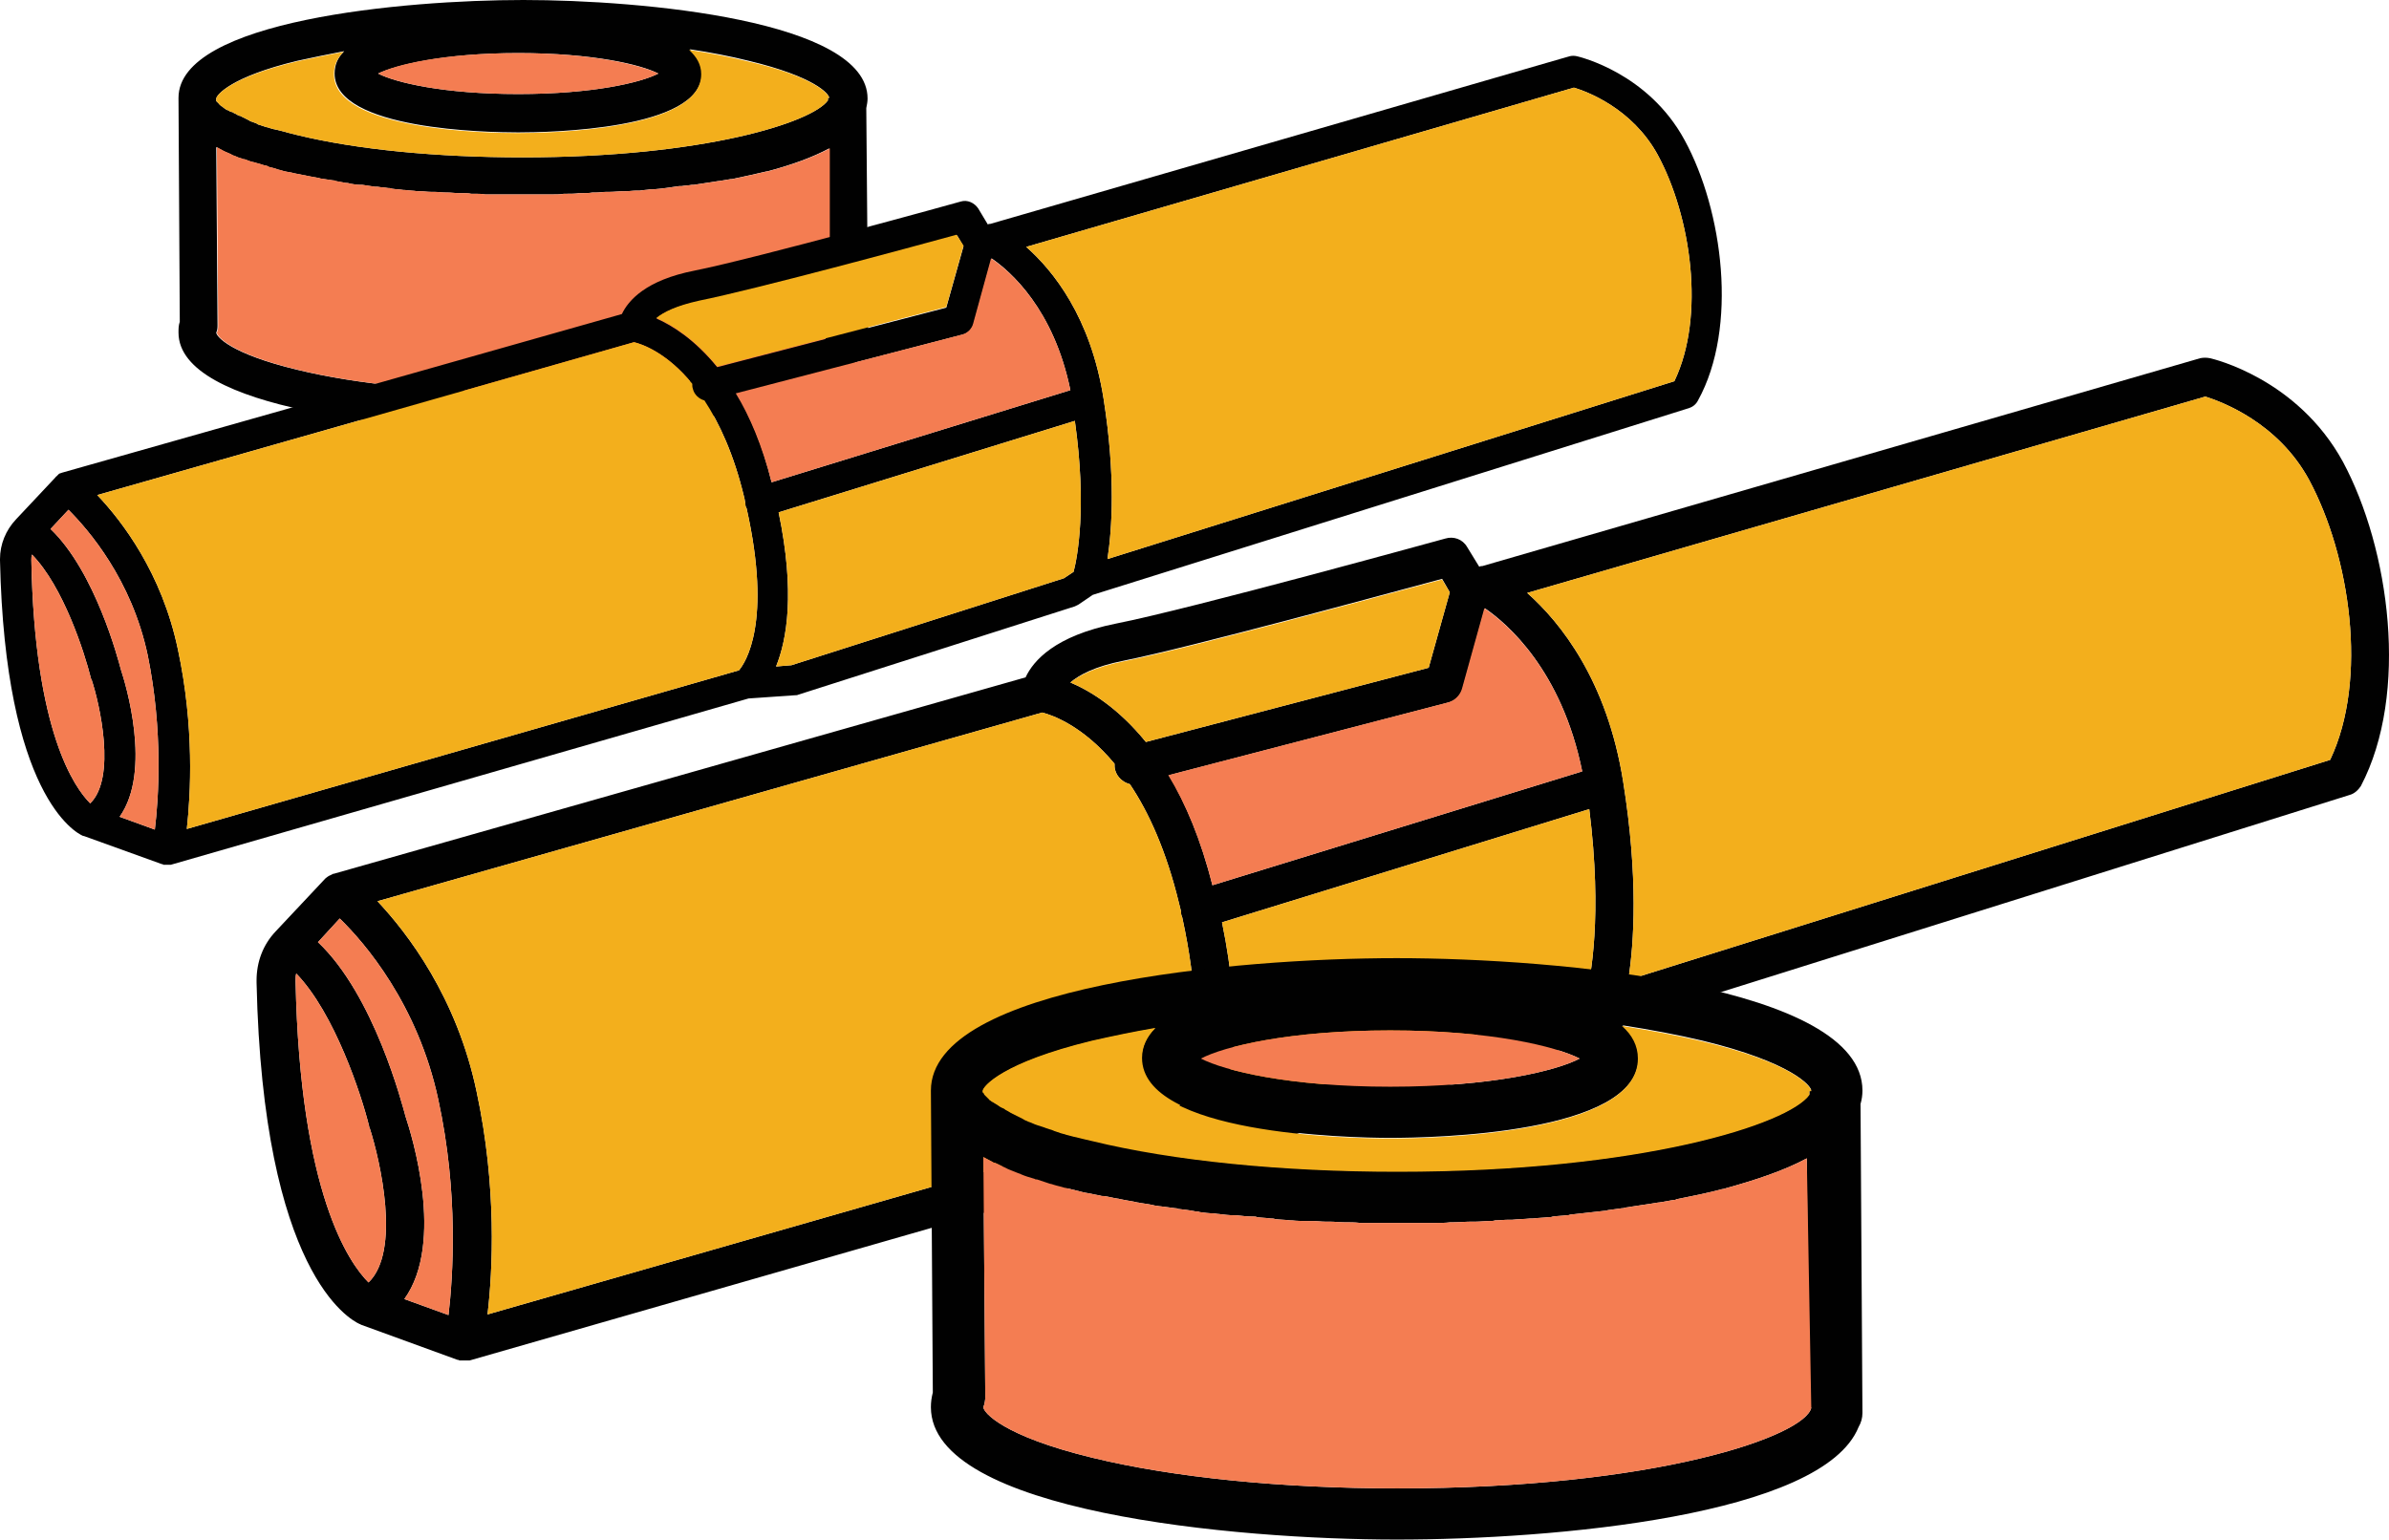 <?xml version="1.0" encoding="UTF-8"?> <!-- Generator: Adobe Illustrator 25.4.1, SVG Export Plug-In . SVG Version: 6.00 Build 0) --> <svg xmlns="http://www.w3.org/2000/svg" xmlns:xlink="http://www.w3.org/1999/xlink" id="Layer_1" x="0px" y="0px" viewBox="0 0 373.4 240.8" style="enable-background:new 0 0 373.4 240.8;" xml:space="preserve"> <style type="text/css"> .st0{fill:#010101;} .st1{fill:#F47D52;} .st2{fill:#F3AF1C;} </style> <g> <path class="st0" d="M135.4,16.9c0.1-0.5,0.2-1,0.2-1.5C135.6,3.2,100.4,0,81.8,0C63.1,0,27.9,3.2,27.9,15.3v0.1l0.2,34.9 c-0.2,0.6-0.2,1.1-0.2,1.7c0,12.1,35.2,15.3,53.9,15.3c18.2,0,49.3-2.8,53.4-13c0.3-0.5,0.5-1.1,0.5-1.6L135.4,16.9z M81,8.3 c11.7,0,19.2,1.8,21.9,3.2c-2.7,1.4-10.2,3.2-21.9,3.2s-19.2-1.8-21.9-3.2C61.8,10.2,69.3,8.3,81,8.3z M46.5,9.5 c2.3-0.5,4.7-1,7.3-1.5c-1,1-1.5,2.1-1.5,3.5c0,8.8,23.9,9.2,28.7,9.2s28.7-0.4,28.7-9.2c0-1.5-0.7-2.7-1.9-3.8 c3.3,0.5,6.4,1.1,9.2,1.8c10.4,2.5,12.6,5.2,12.6,5.8l0,0l-0.2,0v0.4c-2.4,3.4-19.3,8.9-47.7,8.9c-13.4,0-25.9-1.2-35.3-3.5 c-0.7-0.2-1.3-0.3-1.9-0.5c-0.4-0.1-0.8-0.2-1.2-0.3c-0.2,0-0.3-0.1-0.5-0.1c-0.4-0.1-0.7-0.2-1-0.3c-0.2,0-0.3-0.1-0.4-0.1 c-0.3-0.1-0.6-0.2-0.9-0.3c-0.1,0-0.3-0.1-0.4-0.2c-0.3-0.1-0.5-0.2-0.8-0.3c-0.1,0-0.3-0.1-0.4-0.2c-0.2-0.1-0.4-0.2-0.6-0.3 c-0.1-0.1-0.3-0.1-0.4-0.2c-0.2-0.1-0.3-0.2-0.5-0.2c-0.1-0.1-0.3-0.1-0.4-0.2c-0.1-0.1-0.2-0.1-0.4-0.2c-0.1-0.1-0.3-0.2-0.4-0.2 c-0.1,0-0.2-0.1-0.3-0.1c-0.1-0.1-0.3-0.2-0.4-0.2c-0.1,0-0.1-0.1-0.2-0.1c-0.1-0.1-0.2-0.2-0.3-0.2c0,0-0.1-0.1-0.1-0.1 c-0.1-0.1-0.2-0.2-0.3-0.2c0,0-0.1-0.1-0.1-0.1c-0.1-0.1-0.2-0.1-0.2-0.2c0,0-0.1-0.1-0.1-0.1c-0.1-0.1-0.1-0.1-0.2-0.2 c0,0,0-0.1-0.1-0.1c0,0-0.1-0.1-0.1-0.1c0,0,0,0,0-0.1c0,0,0-0.1,0-0.1c0,0,0,0,0-0.1c0,0,0-0.1,0-0.1C33.9,14.8,36.1,12,46.5,9.5z M129.6,52c-0.8,3.2-17.8,9.3-47.9,9.3c-13.4,0-25.9-1.2-35.3-3.5c-10.4-2.5-12.6-5.2-12.6-5.8c0.2-0.4,0.2-0.8,0.2-1.2l-0.2-27.8 c0.4,0.2,0.7,0.4,1.1,0.6c0.1,0,0.2,0.1,0.2,0.1c0.4,0.2,0.8,0.3,1.1,0.5c0.1,0.1,0.3,0.1,0.5,0.2c0.4,0.2,0.7,0.3,1.1,0.4 c0.1,0.1,0.3,0.1,0.4,0.1c0.5,0.2,1,0.4,1.6,0.5c0.1,0,0.2,0.1,0.3,0.1c0.5,0.1,0.9,0.3,1.4,0.4c0.2,0,0.3,0.1,0.5,0.2 c0.4,0.1,0.9,0.2,1.4,0.4c0.1,0,0.3,0.1,0.4,0.1c0.6,0.2,1.2,0.3,1.8,0.4c0.1,0,0.2,0.1,0.4,0.1c0.5,0.1,1,0.2,1.5,0.3 c0.2,0,0.4,0.1,0.5,0.1c0.5,0.1,1,0.2,1.6,0.3c0.1,0,0.2,0,0.4,0.1c0.7,0.1,1.3,0.2,2,0.3c0.1,0,0.3,0,0.4,0.1 c0.5,0.1,1.1,0.2,1.6,0.3c0.2,0,0.4,0,0.6,0.1c0.6,0.1,1.1,0.2,1.7,0.2c0.1,0,0.2,0,0.3,0c0.7,0.1,1.4,0.2,2,0.3c0.1,0,0.3,0,0.4,0 c0.5,0.1,1.1,0.1,1.6,0.2c0.2,0,0.4,0,0.6,0.1c0.6,0.1,1.2,0.1,1.8,0.2c0.1,0,0.2,0,0.2,0c0.7,0.1,1.4,0.1,2,0.2c0.2,0,0.3,0,0.5,0 c0.5,0,1,0.1,1.6,0.1c0.2,0,0.4,0,0.5,0c0.6,0,1.2,0.1,1.8,0.1c0.1,0,0.1,0,0.2,0c0.7,0,1.3,0.1,1.9,0.1c0.2,0,0.3,0,0.5,0 c0.5,0,1,0,1.4,0.1c0.2,0,0.4,0,0.5,0c0.6,0,1.1,0,1.7,0.1h0.1c0.6,0,1.2,0,1.8,0c0.2,0,0.3,0,0.5,0c0.4,0,0.8,0,1.2,0h0.5 c0.5,0,1.1,0,1.6,0c0.7,0,1.4,0,2.1,0c0.2,0,0.4,0,0.6,0c0.5,0,1,0,1.5,0c0.2,0,0.4,0,0.7,0c0.6,0,1.1,0,1.7-0.1c0.1,0,0.2,0,0.4,0 c0.7,0,1.4,0,2-0.1c0.2,0,0.4,0,0.5,0c0.5,0,1,0,1.6-0.1c0.2,0,0.4,0,0.6,0c0.5,0,1-0.1,1.6-0.1c0.2,0,0.3,0,0.5,0 c0.7,0,1.4-0.1,2.1-0.1c0.1,0,0.2,0,0.3,0c0.6,0,1.2-0.1,1.8-0.1c0.2,0,0.4,0,0.5,0c0.5-0.1,1.1-0.1,1.6-0.2c0.2,0,0.3,0,0.5,0 c1.3-0.1,2.7-0.3,4-0.5c0.1,0,0.2,0,0.4,0c0.5-0.1,1.1-0.1,1.6-0.2c0.1,0,0.2,0,0.3,0c1.3-0.2,2.6-0.4,3.9-0.6c0,0,0.1,0,0.1,0 c0.6-0.1,1.2-0.2,1.8-0.3c0.1,0,0.1,0,0.2,0c1.9-0.4,3.7-0.8,5.4-1.2c0,0,0,0,0.1,0c3.8-1,7.1-2.2,9.7-3.6L129.6,52 C129.7,51.9,129.6,52,129.6,52z"></path> <path class="st1" d="M102.9,11.5c-2.7,1.4-10.2,3.2-21.9,3.2s-19.2-1.8-21.9-3.2c2.7-1.4,10.2-3.2,21.9-3.2S100.2,10.2,102.9,11.5z "></path> <path class="st2" d="M129.6,15.3L129.6,15.3l-0.2,0v0.4c-2.4,3.4-19.3,8.9-47.7,8.9c-13.4,0-25.9-1.2-35.3-3.5 c-0.7-0.2-1.3-0.3-1.9-0.5c-0.4-0.1-0.8-0.2-1.2-0.3c-0.2,0-0.3-0.1-0.5-0.1c-0.4-0.1-0.7-0.2-1-0.3c-0.2,0-0.3-0.1-0.4-0.1 c-0.3-0.1-0.6-0.2-0.9-0.3c-0.1,0-0.3-0.1-0.4-0.2c-0.3-0.1-0.5-0.2-0.8-0.3c-0.1,0-0.3-0.1-0.4-0.2c-0.2-0.1-0.4-0.2-0.6-0.3 c-0.1-0.1-0.3-0.1-0.4-0.2c-0.2-0.1-0.3-0.2-0.5-0.2c-0.1-0.1-0.3-0.1-0.4-0.2c-0.1-0.1-0.2-0.1-0.4-0.2c-0.1-0.1-0.3-0.2-0.4-0.2 c-0.1,0-0.2-0.1-0.3-0.1c-0.1-0.1-0.3-0.2-0.4-0.2c-0.1,0-0.1-0.1-0.2-0.1c-0.1-0.1-0.2-0.2-0.3-0.2c0,0-0.1-0.1-0.1-0.1 c-0.1-0.1-0.2-0.2-0.3-0.2c0,0-0.1-0.1-0.1-0.1c-0.1-0.1-0.2-0.1-0.2-0.2c0,0-0.1-0.1-0.1-0.1c-0.1-0.1-0.1-0.1-0.2-0.2 c0,0,0-0.1-0.1-0.1c0,0-0.1-0.1-0.1-0.1c0,0,0,0,0-0.1c0,0,0-0.1,0-0.1c0,0,0,0,0-0.1c0,0,0-0.1,0-0.1c0-0.5,2.2-3.3,12.6-5.8 c2.3-0.5,4.7-1,7.3-1.5c-1,1-1.5,2.1-1.5,3.5c0,8.8,23.9,9.2,28.7,9.2s28.7-0.4,28.7-9.2c0-1.5-0.7-2.7-1.9-3.8 c3.3,0.5,6.4,1.1,9.2,1.8C127.4,12,129.6,14.8,129.6,15.3z"></path> <path class="st1" d="M129.7,51.9C129.7,51.9,129.6,52,129.7,51.9c-0.8,3.3-17.9,9.4-47.9,9.4c-13.4,0-25.9-1.2-35.3-3.5 c-10.4-2.5-12.6-5.2-12.6-5.8c0.2-0.4,0.2-0.8,0.2-1.2l-0.2-27.8c0.4,0.2,0.7,0.4,1.1,0.6c0.1,0,0.2,0.1,0.2,0.1 c0.4,0.2,0.8,0.3,1.1,0.5c0.1,0.1,0.3,0.1,0.5,0.2c0.4,0.2,0.7,0.3,1.1,0.4c0.1,0.1,0.3,0.1,0.4,0.1c0.5,0.2,1,0.4,1.6,0.5 c0.1,0,0.2,0.1,0.3,0.1c0.5,0.1,0.9,0.3,1.4,0.4c0.2,0,0.3,0.1,0.5,0.2c0.4,0.1,0.9,0.2,1.4,0.4c0.1,0,0.3,0.1,0.4,0.1 c0.6,0.2,1.2,0.3,1.8,0.4c0.1,0,0.2,0.1,0.4,0.1c0.5,0.1,1,0.2,1.5,0.3c0.2,0,0.4,0.1,0.5,0.1c0.5,0.1,1,0.2,1.6,0.3 c0.1,0,0.2,0,0.4,0.1c0.7,0.1,1.3,0.2,2,0.3c0.1,0,0.3,0,0.4,0.1c0.5,0.1,1.1,0.2,1.6,0.3c0.2,0,0.4,0,0.6,0.1 c0.6,0.1,1.1,0.2,1.7,0.2c0.1,0,0.2,0,0.3,0c0.7,0.1,1.4,0.2,2,0.3c0.1,0,0.3,0,0.4,0c0.5,0.1,1.1,0.1,1.6,0.2c0.2,0,0.4,0,0.6,0.1 c0.6,0.1,1.2,0.1,1.8,0.2c0.1,0,0.2,0,0.2,0c0.7,0.1,1.4,0.1,2,0.2c0.2,0,0.3,0,0.5,0c0.5,0,1,0.1,1.6,0.1c0.2,0,0.4,0,0.5,0 c0.6,0,1.2,0.1,1.8,0.1c0.1,0,0.1,0,0.2,0c0.7,0,1.3,0.1,1.9,0.1c0.2,0,0.3,0,0.5,0c0.5,0,1,0,1.4,0.1c0.2,0,0.4,0,0.5,0 c0.6,0,1.1,0,1.7,0.1h0.1c0.6,0,1.2,0,1.8,0c0.2,0,0.3,0,0.5,0c0.4,0,0.8,0,1.2,0h0.5c0.5,0,1.1,0,1.6,0c0.7,0,1.4,0,2.1,0 c0.2,0,0.4,0,0.6,0c0.5,0,1,0,1.5,0c0.2,0,0.4,0,0.7,0c0.6,0,1.1,0,1.7-0.1c0.1,0,0.2,0,0.4,0c0.7,0,1.4,0,2-0.1c0.2,0,0.4,0,0.5,0 c0.5,0,1,0,1.6-0.1c0.2,0,0.4,0,0.6,0c0.5,0,1-0.1,1.6-0.1c0.2,0,0.3,0,0.5,0c0.7,0,1.4-0.1,2.1-0.1c0.1,0,0.2,0,0.3,0 c0.6,0,1.2-0.1,1.8-0.1c0.2,0,0.4,0,0.5,0c0.5-0.1,1.1-0.1,1.6-0.2c0.2,0,0.3,0,0.5,0c1.3-0.1,2.7-0.3,4-0.5c0.1,0,0.2,0,0.4,0 c0.5-0.1,1.1-0.1,1.6-0.2c0.1,0,0.2,0,0.3,0c1.3-0.2,2.6-0.4,3.9-0.6c0,0,0.1,0,0.1,0c0.6-0.1,1.2-0.2,1.8-0.3c0.1,0,0.1,0,0.2,0 c1.9-0.4,3.7-0.8,5.4-1.2c0,0,0,0,0.1,0c3.8-1,7.1-2.2,9.7-3.6L129.7,51.9z"></path> </g> <g> <path class="st0" d="M263.3,21.9c-5.7-10.5-16.4-13-16.8-13.1c-0.4-0.1-0.8-0.1-1.2,0l-90.5,26.2c-0.1,0-0.3,0-0.4,0.1l-1.5-2.5 c-0.6-0.9-1.7-1.4-2.7-1.1c-0.3,0.1-32.1,8.9-41.6,10.8c-7.7,1.5-10.4,4.7-11.4,6.8L9.7,73.9c0,0,0,0,0,0c-0.2,0.1-0.4,0.1-0.5,0.2 c0,0-0.1,0.1-0.1,0.1c-0.1,0.1-0.2,0.2-0.3,0.3c0,0-0.1,0-0.1,0.1l-6.2,6.6C0.9,82.9,0,85.1,0,87.4v0.2c0.8,36.7,11.8,42.6,13,43.1 c0,0,0,0,0,0c0,0,0,0,0,0c0,0,0.1,0,0.1,0l12.2,4.4c0.1,0,0.2,0,0.2,0.1c0,0,0.1,0,0.1,0h0c0.1,0,0.3,0,0.4,0c0,0,0,0,0.1,0 c0,0,0,0,0.1,0c0.1,0,0.2,0,0.3,0c0,0,0.1,0,0.1,0c0,0,0.1,0,0.1,0l90.3-26l7.2-0.5c0.2,0,0.4,0,0.6-0.1l43.2-13.8 c0.2-0.1,0.4-0.2,0.6-0.3l2.2-1.5l93.2-29.2c0.6-0.2,1.1-0.6,1.4-1.2C271.7,51.2,269.3,32.9,263.3,21.9z M109.4,47.1 c8.5-1.7,33.3-8.4,40.2-10.3l1,1.7l-2.7,9.6l-35.8,9.3c-3.5-4.3-7-6.5-9.5-7.6C103.8,48.8,105.8,47.8,109.4,47.1z M14.1,125.6 c-2.4-2.4-8.7-11.1-9.2-38c0-0.3,0-0.6,0.1-0.9c4.9,5,8.2,15.3,9.2,19.3c0,0.1,0,0.1,0.1,0.2C15.6,110.1,18.2,121.6,14.1,125.6z M24.2,129.7l-5.5-2c5.1-7.2,0.9-20.9,0.2-23c-0.4-1.5-4-15.3-11-22l2.8-3c3.1,3.1,9.9,10.9,12.4,22.8 C25.5,114.3,24.8,124.8,24.2,129.7z M115.5,104.8l-86.3,24.8c0.6-5.4,1.2-16-1.4-28.1c-2.5-11.9-8.7-20-12.6-24.1l83.9-23.9 c1.3,0.3,5.2,1.7,9.1,6.5c0,0.3,0,0.5,0.1,0.8c0.2,0.9,1,1.6,1.8,1.8c2.3,3.5,4.6,8.4,6.2,15.1c0.1,0.3,0.1,0.6,0.2,1 c0,0.2,0,0.4,0.1,0.6c0,0.1,0.1,0.1,0.1,0.2C120.7,97.4,116.5,103.6,115.5,104.8z M115.1,61.5l35.4-9.2c0.8-0.2,1.5-0.9,1.7-1.7 l2.8-10.2c2.9,2,9.7,7.9,12.3,20.6l-46.7,14.4C119.2,69.6,117.3,65.1,115.1,61.5z M167.8,89.4l-1.5,1L123.7,104l-2.4,0.2 c1.7-4.2,3-11.6,0.4-24.1l46.3-14.3C169.9,79.3,168.4,87.1,167.8,89.4z M261.7,59.6l-88.6,27.8c0.7-4.6,1.3-12.9-0.6-25 c-2-12.8-7.9-20.1-12.1-23.8L246,13.7c2,0.6,9.1,3.2,13.1,10.5C264.3,33.8,266.6,49.4,261.7,59.6z"></path> <path class="st1" d="M24.2,129.7l-5.5-2c5.1-7.2,0.9-20.9,0.2-23c-0.4-1.5-4-15.3-11-22l2.8-3c3.1,3.1,9.9,10.9,12.4,22.8 C25.5,114.3,24.8,124.8,24.2,129.7z"></path> <path class="st1" d="M14.1,125.6c-2.4-2.4-8.7-11.1-9.2-38c0-0.3,0-0.6,0.1-0.9c4.9,5,8.2,15.3,9.2,19.3c0,0.1,0,0.1,0.1,0.2 C15.6,110.1,18.2,121.6,14.1,125.6z"></path> <path class="st1" d="M167.3,61l-46.7,14.4c-1.5-5.8-3.4-10.3-5.6-13.9l35.4-9.2c0.8-0.2,1.5-0.9,1.7-1.7l2.8-10.2 C157.9,42.4,164.7,48.3,167.3,61z"></path> <path class="st2" d="M150.6,38.4l-2.7,9.6l-35.8,9.3c-3.5-4.3-7-6.5-9.5-7.6c1.1-0.9,3.1-1.9,6.7-2.7c8.5-1.7,33.3-8.4,40.2-10.3 L150.6,38.4z"></path> <path class="st2" d="M167.8,89.4l-1.5,1L123.7,104l-2.4,0.2c1.7-4.2,3-11.6,0.4-24.1l46.3-14.3C169.9,79.3,168.4,87.1,167.8,89.4z"></path> <path class="st2" d="M261.7,59.6l-88.6,27.8c0.7-4.6,1.3-12.9-0.6-25c-2-12.8-7.9-20.1-12.1-23.8L246,13.7c2,0.6,9.1,3.2,13.1,10.5 C264.3,33.8,266.6,49.4,261.7,59.6z"></path> <path class="st2" d="M115.5,104.8l-86.3,24.8c0.6-5.4,1.2-16-1.4-28.1c-2.5-11.9-8.7-20-12.6-24.1l83.9-23.9 c1.3,0.3,5.2,1.7,9.1,6.5c0,0.3,0,0.5,0.1,0.8c0.2,0.9,1,1.6,1.8,1.8c2.3,3.5,4.6,8.4,6.2,15.1c0.1,0.3,0.1,0.6,0.2,1 c0,0.2,0,0.4,0.1,0.6c0,0.1,0.1,0.1,0.1,0.2C120.7,97.4,116.5,103.6,115.5,104.8z"></path> </g> <g> <path class="st0" d="M366.2,72.2c-7.1-13-20.3-16.1-20.8-16.2c-0.5-0.1-1-0.1-1.5,0L231.7,88.5c-0.2,0-0.3,0-0.5,0.1l-1.9-3.1 c-0.7-1.2-2.1-1.7-3.4-1.3c-0.4,0.1-39.8,11-51.5,13.3c-9.5,1.9-12.9,5.8-14.1,8.4L52.2,136.6c0,0,0,0-0.1,0 c-0.2,0.1-0.4,0.2-0.6,0.3c-0.1,0-0.1,0.1-0.2,0.1c-0.1,0.1-0.3,0.2-0.4,0.3c0,0-0.1,0.1-0.1,0.1l-7.7,8.2c-2,2.1-3,4.8-3,7.7v0.3 c1,45.5,14.6,52.7,16.1,53.4c0,0,0,0,0,0c0,0,0,0,0,0c0,0,0.1,0,0.2,0.1l15.1,5.5c0.1,0,0.2,0,0.3,0.1c0,0,0.1,0,0.1,0h0 c0.2,0,0.3,0,0.5,0c0,0,0,0,0.1,0c0,0,0,0,0.1,0c0.1,0,0.3,0,0.4,0c0.1,0,0.1,0,0.2,0c0.1,0,0.1,0,0.2,0l111.8-32.1l8.9-0.7 c0.2,0,0.5-0.1,0.7-0.1l53.5-17.1c0.3-0.1,0.5-0.2,0.8-0.4l2.7-1.8l115.4-36.2c0.8-0.2,1.4-0.8,1.8-1.4 C376.6,108.4,373.5,85.8,366.2,72.2z M175.6,103.3c10.5-2.1,41.2-10.5,49.8-12.8l1.2,2.1l-3.3,11.8L179.1,116 c-4.3-5.3-8.7-8-11.8-9.3C168.7,105.5,171.1,104.2,175.6,103.3z M57.6,200.5c-3-3-10.7-13.8-11.4-47.1c0-0.4,0-0.8,0.1-1.2 c6,6.2,10.2,19,11.4,23.9c0,0.1,0,0.2,0.1,0.3C59.4,181.4,62.7,195.6,57.6,200.5z M70.1,205.6l-6.9-2.5c6.4-8.9,1.1-25.8,0.2-28.5 c-0.5-1.8-4.9-19-13.7-27.3l3.4-3.7c3.9,3.8,12.2,13.4,15.4,28.3C71.7,186.6,70.8,199.6,70.1,205.6z M183.1,174.8L76.2,205.5 c0.8-6.7,1.5-19.9-1.7-34.8c-3.1-14.8-10.8-24.8-15.5-29.8l103.9-29.5c1.6,0.4,6.4,2.1,11.3,8c0,0.3,0,0.7,0.1,1 c0.3,1.1,1.2,1.9,2.3,2.2c2.9,4.3,5.7,10.4,7.7,18.7c0.1,0.4,0.2,0.8,0.3,1.2c0,0.2,0,0.5,0.1,0.7c0,0.1,0.1,0.2,0.1,0.3 C189.6,165.6,184.3,173.4,183.1,174.8z M182.7,121.2l43.8-11.4c1-0.3,1.8-1.1,2.1-2.1l3.5-12.6c3.5,2.4,12,9.7,15.2,25.5 l-57.8,17.8C187.7,131.2,185.3,125.6,182.7,121.2z M247.9,155.7l-1.8,1.2l-52.7,16.9l-2.9,0.2c2.1-5.2,3.7-14.3,0.5-29.8l57.4-17.7 C250.5,143.3,248.6,152.9,247.9,155.7z M364.2,118.8l-109.7,34.4c0.9-5.7,1.6-16-0.8-31c-2.5-15.8-9.8-24.9-15-29.5l106-30.7 c2.5,0.8,11.3,4,16.2,13C367.3,86.9,370.2,106.2,364.2,118.8z"></path> <path class="st1" d="M70.1,205.6l-6.9-2.5c6.4-8.9,1.1-25.8,0.2-28.5c-0.5-1.8-4.9-19-13.7-27.3l3.4-3.7 c3.9,3.8,12.2,13.4,15.4,28.3C71.7,186.6,70.8,199.6,70.1,205.6z"></path> <path class="st1" d="M57.6,200.5c-3-3-10.7-13.8-11.4-47.1c0-0.4,0-0.8,0.1-1.2c6,6.2,10.2,19,11.4,23.9c0,0.1,0,0.2,0.1,0.3 C59.4,181.4,62.7,195.6,57.6,200.5z"></path> <path class="st1" d="M247.3,120.6l-57.8,17.8c-1.8-7.1-4.2-12.8-6.9-17.2l43.8-11.4c1-0.3,1.8-1.1,2.1-2.1l3.5-12.6 C235.7,97.6,244.1,104.9,247.3,120.6z"></path> <path class="st2" d="M226.6,92.6l-3.3,11.8L179.1,116c-4.3-5.3-8.7-8-11.8-9.3c1.4-1.1,3.8-2.4,8.3-3.3 c10.5-2.1,41.2-10.5,49.8-12.8L226.6,92.6z"></path> <path class="st2" d="M247.9,155.7l-1.8,1.2l-52.7,16.9l-2.9,0.2c2.1-5.2,3.7-14.3,0.5-29.8l57.4-17.7 C250.5,143.3,248.6,152.9,247.9,155.7z"></path> <path class="st2" d="M364.2,118.8l-109.7,34.4c0.9-5.7,1.6-16-0.8-31c-2.5-15.8-9.8-24.9-15-29.5l106-30.7c2.5,0.8,11.3,4,16.2,13 C367.3,86.9,370.2,106.2,364.2,118.8z"></path> <path class="st2" d="M183.1,174.8L76.2,205.5c0.8-6.7,1.5-19.9-1.7-34.8c-3.1-14.8-10.8-24.8-15.5-29.8l103.9-29.5 c1.6,0.4,6.4,2.1,11.3,8c0,0.3,0,0.7,0.1,1c0.3,1.1,1.2,1.9,2.3,2.2c2.9,4.3,5.7,10.4,7.7,18.7c0.1,0.4,0.2,0.8,0.3,1.2 c0,0.2,0,0.5,0.1,0.7c0,0.1,0.1,0.2,0.1,0.3C189.6,165.6,184.3,173.4,183.1,174.8z"></path> </g> <g> <path class="st0" d="M290.8,172.6c0.2-0.7,0.3-1.4,0.3-2.1c0-16.4-47.6-20.7-72.8-20.7c-25.2,0-72.8,4.3-72.8,20.7v0.1l0.3,47.1 c-0.2,0.8-0.3,1.5-0.3,2.3c0,16.4,47.6,20.7,72.8,20.7c24.6,0,66.6-3.7,72.2-17.6c0.4-0.7,0.6-1.4,0.6-2.2L290.8,172.6z M217.3,161.1c15.7,0,25.9,2.5,29.6,4.4c-3.6,1.9-13.8,4.4-29.6,4.4s-25.9-2.5-29.6-4.4C191.4,163.6,201.6,161.1,217.3,161.1z M170.7,162.7c3.1-0.7,6.4-1.4,9.9-2c-1.3,1.3-2.1,2.9-2.1,4.7c0,11.8,32.3,12.5,38.8,12.5s38.8-0.6,38.8-12.5c0-2-0.9-3.7-2.5-5.1 c4.5,0.7,8.7,1.5,12.5,2.4c14,3.4,17,7.1,17,7.8l0,0l-0.3,0v0.6c-3.2,4.5-26,12-64.4,12c-18,0-35-1.7-47.7-4.8 c-0.9-0.2-1.7-0.4-2.5-0.6c-0.6-0.1-1.1-0.3-1.6-0.4c-0.2-0.1-0.4-0.1-0.7-0.2c-0.5-0.2-1-0.3-1.4-0.5c-0.2-0.1-0.4-0.1-0.6-0.2 c-0.4-0.1-0.8-0.3-1.2-0.4c-0.2-0.1-0.4-0.1-0.6-0.2c-0.4-0.1-0.7-0.3-1-0.4c-0.2-0.1-0.4-0.1-0.5-0.2c-0.3-0.1-0.5-0.2-0.8-0.4 c-0.2-0.1-0.4-0.2-0.6-0.3c-0.2-0.1-0.4-0.2-0.6-0.3c-0.2-0.1-0.4-0.2-0.6-0.3c-0.2-0.1-0.3-0.2-0.5-0.3c-0.2-0.1-0.4-0.2-0.5-0.3 c-0.1-0.1-0.2-0.1-0.4-0.2c-0.2-0.1-0.4-0.2-0.5-0.3c-0.1-0.1-0.2-0.1-0.3-0.2c-0.2-0.1-0.3-0.2-0.5-0.3c-0.1-0.1-0.1-0.1-0.2-0.1 c-0.1-0.1-0.3-0.2-0.4-0.3c-0.1,0-0.1-0.1-0.1-0.1c-0.1-0.1-0.2-0.2-0.3-0.3c-0.1-0.1-0.1-0.1-0.1-0.1c-0.1-0.1-0.1-0.1-0.2-0.2 c0,0-0.1-0.1-0.1-0.1c-0.1-0.1-0.1-0.1-0.1-0.2c0,0,0-0.1-0.1-0.1c0,0-0.1-0.1-0.1-0.1c0,0,0-0.1,0-0.1c0,0,0-0.1,0-0.1 C153.7,169.8,156.7,166.1,170.7,162.7z M283.1,220.1c-1,4.4-24.1,12.6-64.7,12.6c-18,0-35-1.7-47.7-4.8c-14-3.4-17-7.1-17-7.9 c0.2-0.5,0.3-1.1,0.3-1.6l-0.3-37.5c0.5,0.3,1,0.5,1.5,0.8c0.1,0.1,0.2,0.1,0.3,0.1c0.5,0.2,1,0.5,1.5,0.7c0.2,0.1,0.4,0.2,0.6,0.3 c0.5,0.2,1,0.4,1.5,0.6c0.2,0.1,0.4,0.1,0.5,0.2c0.7,0.3,1.4,0.5,2.1,0.7c0.1,0.1,0.3,0.1,0.4,0.1c0.6,0.2,1.2,0.4,1.8,0.6 c0.2,0.1,0.5,0.1,0.7,0.2c0.6,0.2,1.2,0.3,1.8,0.5c0.2,0,0.4,0.1,0.5,0.1c0.8,0.2,1.6,0.4,2.4,0.6c0.2,0,0.3,0.1,0.5,0.1 c0.7,0.1,1.4,0.3,2.1,0.4c0.2,0.1,0.5,0.1,0.7,0.1c0.7,0.1,1.4,0.3,2.1,0.4c0.2,0,0.3,0.1,0.5,0.1c0.9,0.2,1.8,0.3,2.6,0.5 c0.2,0,0.4,0.1,0.6,0.1c0.7,0.1,1.4,0.2,2.2,0.4c0.3,0,0.5,0.1,0.8,0.1c0.8,0.1,1.5,0.2,2.3,0.3c0.1,0,0.3,0,0.4,0.1 c0.9,0.1,1.8,0.2,2.8,0.4c0.2,0,0.4,0,0.6,0.1c0.7,0.1,1.5,0.2,2.2,0.2c0.2,0,0.5,0.1,0.8,0.1c0.8,0.1,1.6,0.2,2.4,0.2 c0.1,0,0.2,0,0.3,0c0.9,0.1,1.8,0.2,2.7,0.2c0.2,0,0.4,0,0.6,0.1c0.7,0.1,1.4,0.1,2.1,0.2c0.2,0,0.5,0,0.7,0.1 c0.8,0.1,1.6,0.1,2.4,0.2c0.1,0,0.2,0,0.2,0c0.9,0.1,1.8,0.1,2.6,0.1c0.2,0,0.4,0,0.7,0c0.6,0,1.3,0.1,1.9,0.1c0.2,0,0.5,0,0.7,0 c0.8,0,1.6,0.1,2.3,0.1h0.1c0.8,0,1.6,0,2.4,0.1c0.2,0,0.5,0,0.7,0c0.6,0,1.1,0,1.7,0h0.7c0.7,0,1.5,0,2.2,0c0.9,0,1.8,0,2.8,0 c0.3,0,0.6,0,0.8,0c0.7,0,1.3,0,2,0c0.3,0,0.6,0,0.9,0c0.8,0,1.5,0,2.3-0.1c0.2,0,0.3,0,0.5,0c0.9,0,1.9-0.1,2.8-0.1 c0.2,0,0.5,0,0.7,0c0.7,0,1.4-0.1,2.1-0.1c0.3,0,0.6,0,0.9-0.1c0.7,0,1.4-0.1,2.1-0.1c0.2,0,0.4,0,0.6,0c0.9-0.1,1.9-0.1,2.8-0.2 c0.1,0,0.3,0,0.4,0c0.8-0.1,1.6-0.1,2.4-0.2c0.2,0,0.5,0,0.7-0.1c0.7-0.1,1.4-0.1,2.1-0.2c0.2,0,0.4,0,0.6-0.1 c1.8-0.2,3.6-0.4,5.4-0.6c0.2,0,0.3,0,0.5-0.1c0.7-0.1,1.5-0.2,2.2-0.3c0.2,0,0.3,0,0.5-0.1c1.8-0.3,3.5-0.5,5.2-0.8 c0,0,0.1,0,0.1,0c0.8-0.1,1.6-0.3,2.4-0.4c0.1,0,0.2,0,0.3-0.1c2.5-0.5,5-1,7.2-1.6c0,0,0.1,0,0.1,0c5.1-1.4,9.6-2.9,13.1-4.8 l0.3,39C283.1,220,283.1,220.1,283.1,220.1z"></path> <path class="st1" d="M246.9,165.5c-3.6,1.9-13.8,4.4-29.6,4.4s-25.9-2.5-29.6-4.4c3.6-1.9,13.8-4.4,29.6-4.4 S243.2,163.6,246.9,165.5z"></path> <path class="st2" d="M283.1,170.6L283.1,170.6l-0.3,0v0.6c-3.2,4.5-26,12-64.4,12c-18,0-35-1.7-47.7-4.8c-0.9-0.2-1.7-0.4-2.5-0.6 c-0.6-0.1-1.1-0.3-1.6-0.4c-0.2-0.1-0.4-0.1-0.7-0.2c-0.5-0.2-1-0.3-1.4-0.5c-0.2-0.1-0.4-0.1-0.6-0.2c-0.4-0.1-0.8-0.3-1.2-0.4 c-0.2-0.1-0.4-0.1-0.6-0.2c-0.4-0.1-0.7-0.3-1-0.4c-0.2-0.1-0.4-0.1-0.5-0.2c-0.3-0.1-0.5-0.2-0.8-0.4c-0.2-0.1-0.4-0.2-0.6-0.3 c-0.2-0.1-0.4-0.2-0.6-0.3c-0.2-0.1-0.4-0.2-0.6-0.3c-0.2-0.1-0.3-0.2-0.5-0.3c-0.2-0.1-0.4-0.2-0.5-0.3c-0.1-0.1-0.2-0.1-0.4-0.2 c-0.2-0.1-0.4-0.2-0.5-0.3c-0.1-0.1-0.2-0.1-0.3-0.2c-0.2-0.1-0.3-0.2-0.5-0.3c-0.1-0.1-0.1-0.1-0.2-0.1c-0.1-0.1-0.3-0.2-0.4-0.3 c-0.1,0-0.1-0.1-0.1-0.1c-0.1-0.1-0.2-0.2-0.3-0.3c-0.1-0.1-0.1-0.1-0.1-0.1c-0.1-0.1-0.1-0.1-0.2-0.2c0,0-0.1-0.1-0.1-0.1 c-0.1-0.1-0.1-0.1-0.1-0.2c0,0,0-0.1-0.1-0.1c0,0-0.1-0.1-0.1-0.1c0,0,0-0.1,0-0.1c0,0,0-0.1,0-0.1c0-0.7,3-4.4,17-7.8 c3.1-0.7,6.4-1.4,9.9-2c-1.3,1.3-2.1,2.9-2.1,4.7c0,11.8,32.3,12.5,38.8,12.5s38.8-0.6,38.8-12.5c0-2-0.9-3.7-2.5-5.1 c4.5,0.7,8.7,1.5,12.5,2.4C280,166.1,283.1,169.8,283.1,170.6z"></path> <path class="st1" d="M283.1,220c0,0,0,0.1,0,0.1c-1,4.4-24.1,12.6-64.7,12.6c-18,0-35-1.7-47.7-4.8c-14-3.4-17-7.1-17-7.9 c0.2-0.5,0.3-1.1,0.3-1.6l-0.3-37.5c0.5,0.3,1,0.5,1.5,0.8c0.1,0.1,0.2,0.1,0.3,0.1c0.5,0.2,1,0.5,1.5,0.7c0.2,0.1,0.4,0.2,0.6,0.3 c0.5,0.2,1,0.4,1.5,0.6c0.2,0.1,0.4,0.1,0.5,0.2c0.7,0.3,1.4,0.5,2.1,0.7c0.1,0.1,0.3,0.1,0.4,0.1c0.6,0.2,1.2,0.4,1.8,0.6 c0.2,0.1,0.5,0.1,0.7,0.2c0.6,0.2,1.2,0.3,1.8,0.5c0.2,0,0.4,0.1,0.5,0.1c0.8,0.2,1.6,0.4,2.4,0.6c0.2,0,0.3,0.1,0.5,0.1 c0.7,0.1,1.4,0.3,2.1,0.4c0.2,0.1,0.5,0.1,0.7,0.1c0.7,0.1,1.4,0.3,2.1,0.4c0.2,0,0.3,0.1,0.5,0.1c0.9,0.2,1.8,0.3,2.6,0.5 c0.2,0,0.4,0.1,0.6,0.1c0.7,0.1,1.4,0.2,2.2,0.4c0.3,0,0.5,0.1,0.8,0.1c0.8,0.1,1.5,0.2,2.3,0.3c0.1,0,0.3,0,0.4,0.1 c0.9,0.1,1.8,0.2,2.8,0.4c0.2,0,0.4,0,0.6,0.1c0.7,0.1,1.5,0.2,2.2,0.2c0.2,0,0.5,0.1,0.8,0.1c0.8,0.1,1.6,0.2,2.4,0.2 c0.1,0,0.2,0,0.3,0c0.9,0.1,1.8,0.2,2.7,0.2c0.2,0,0.4,0,0.6,0.1c0.7,0.1,1.4,0.1,2.1,0.2c0.2,0,0.5,0,0.7,0.1 c0.8,0.1,1.6,0.1,2.4,0.2c0.1,0,0.2,0,0.2,0c0.9,0.1,1.8,0.1,2.6,0.1c0.2,0,0.4,0,0.7,0c0.6,0,1.3,0.1,1.9,0.1c0.2,0,0.5,0,0.7,0 c0.8,0,1.6,0.1,2.3,0.1h0.1c0.8,0,1.6,0,2.4,0.1c0.2,0,0.5,0,0.7,0c0.6,0,1.1,0,1.7,0h0.7c0.7,0,1.5,0,2.2,0c0.9,0,1.8,0,2.8,0 c0.3,0,0.6,0,0.8,0c0.7,0,1.3,0,2,0c0.3,0,0.6,0,0.9,0c0.8,0,1.5,0,2.3-0.1c0.2,0,0.3,0,0.5,0c0.9,0,1.9-0.1,2.8-0.1 c0.2,0,0.5,0,0.7,0c0.7,0,1.4-0.1,2.1-0.1c0.3,0,0.6,0,0.9-0.1c0.7,0,1.4-0.1,2.1-0.1c0.2,0,0.4,0,0.6,0c0.9-0.1,1.9-0.1,2.8-0.2 c0.1,0,0.3,0,0.4,0c0.8-0.1,1.6-0.1,2.4-0.2c0.2,0,0.5,0,0.7-0.1c0.7-0.1,1.4-0.1,2.1-0.2c0.2,0,0.4,0,0.6-0.1 c1.8-0.2,3.6-0.4,5.4-0.6c0.2,0,0.3,0,0.5-0.1c0.7-0.1,1.5-0.2,2.2-0.3c0.2,0,0.3,0,0.5-0.1c1.8-0.3,3.5-0.5,5.2-0.8 c0,0,0.1,0,0.1,0c0.8-0.1,1.6-0.3,2.4-0.4c0.1,0,0.2,0,0.3-0.1c2.5-0.5,5-1,7.2-1.6c0,0,0.1,0,0.1,0c5.1-1.4,9.6-2.9,13.1-4.8 L283.1,220z"></path> </g> </svg> 